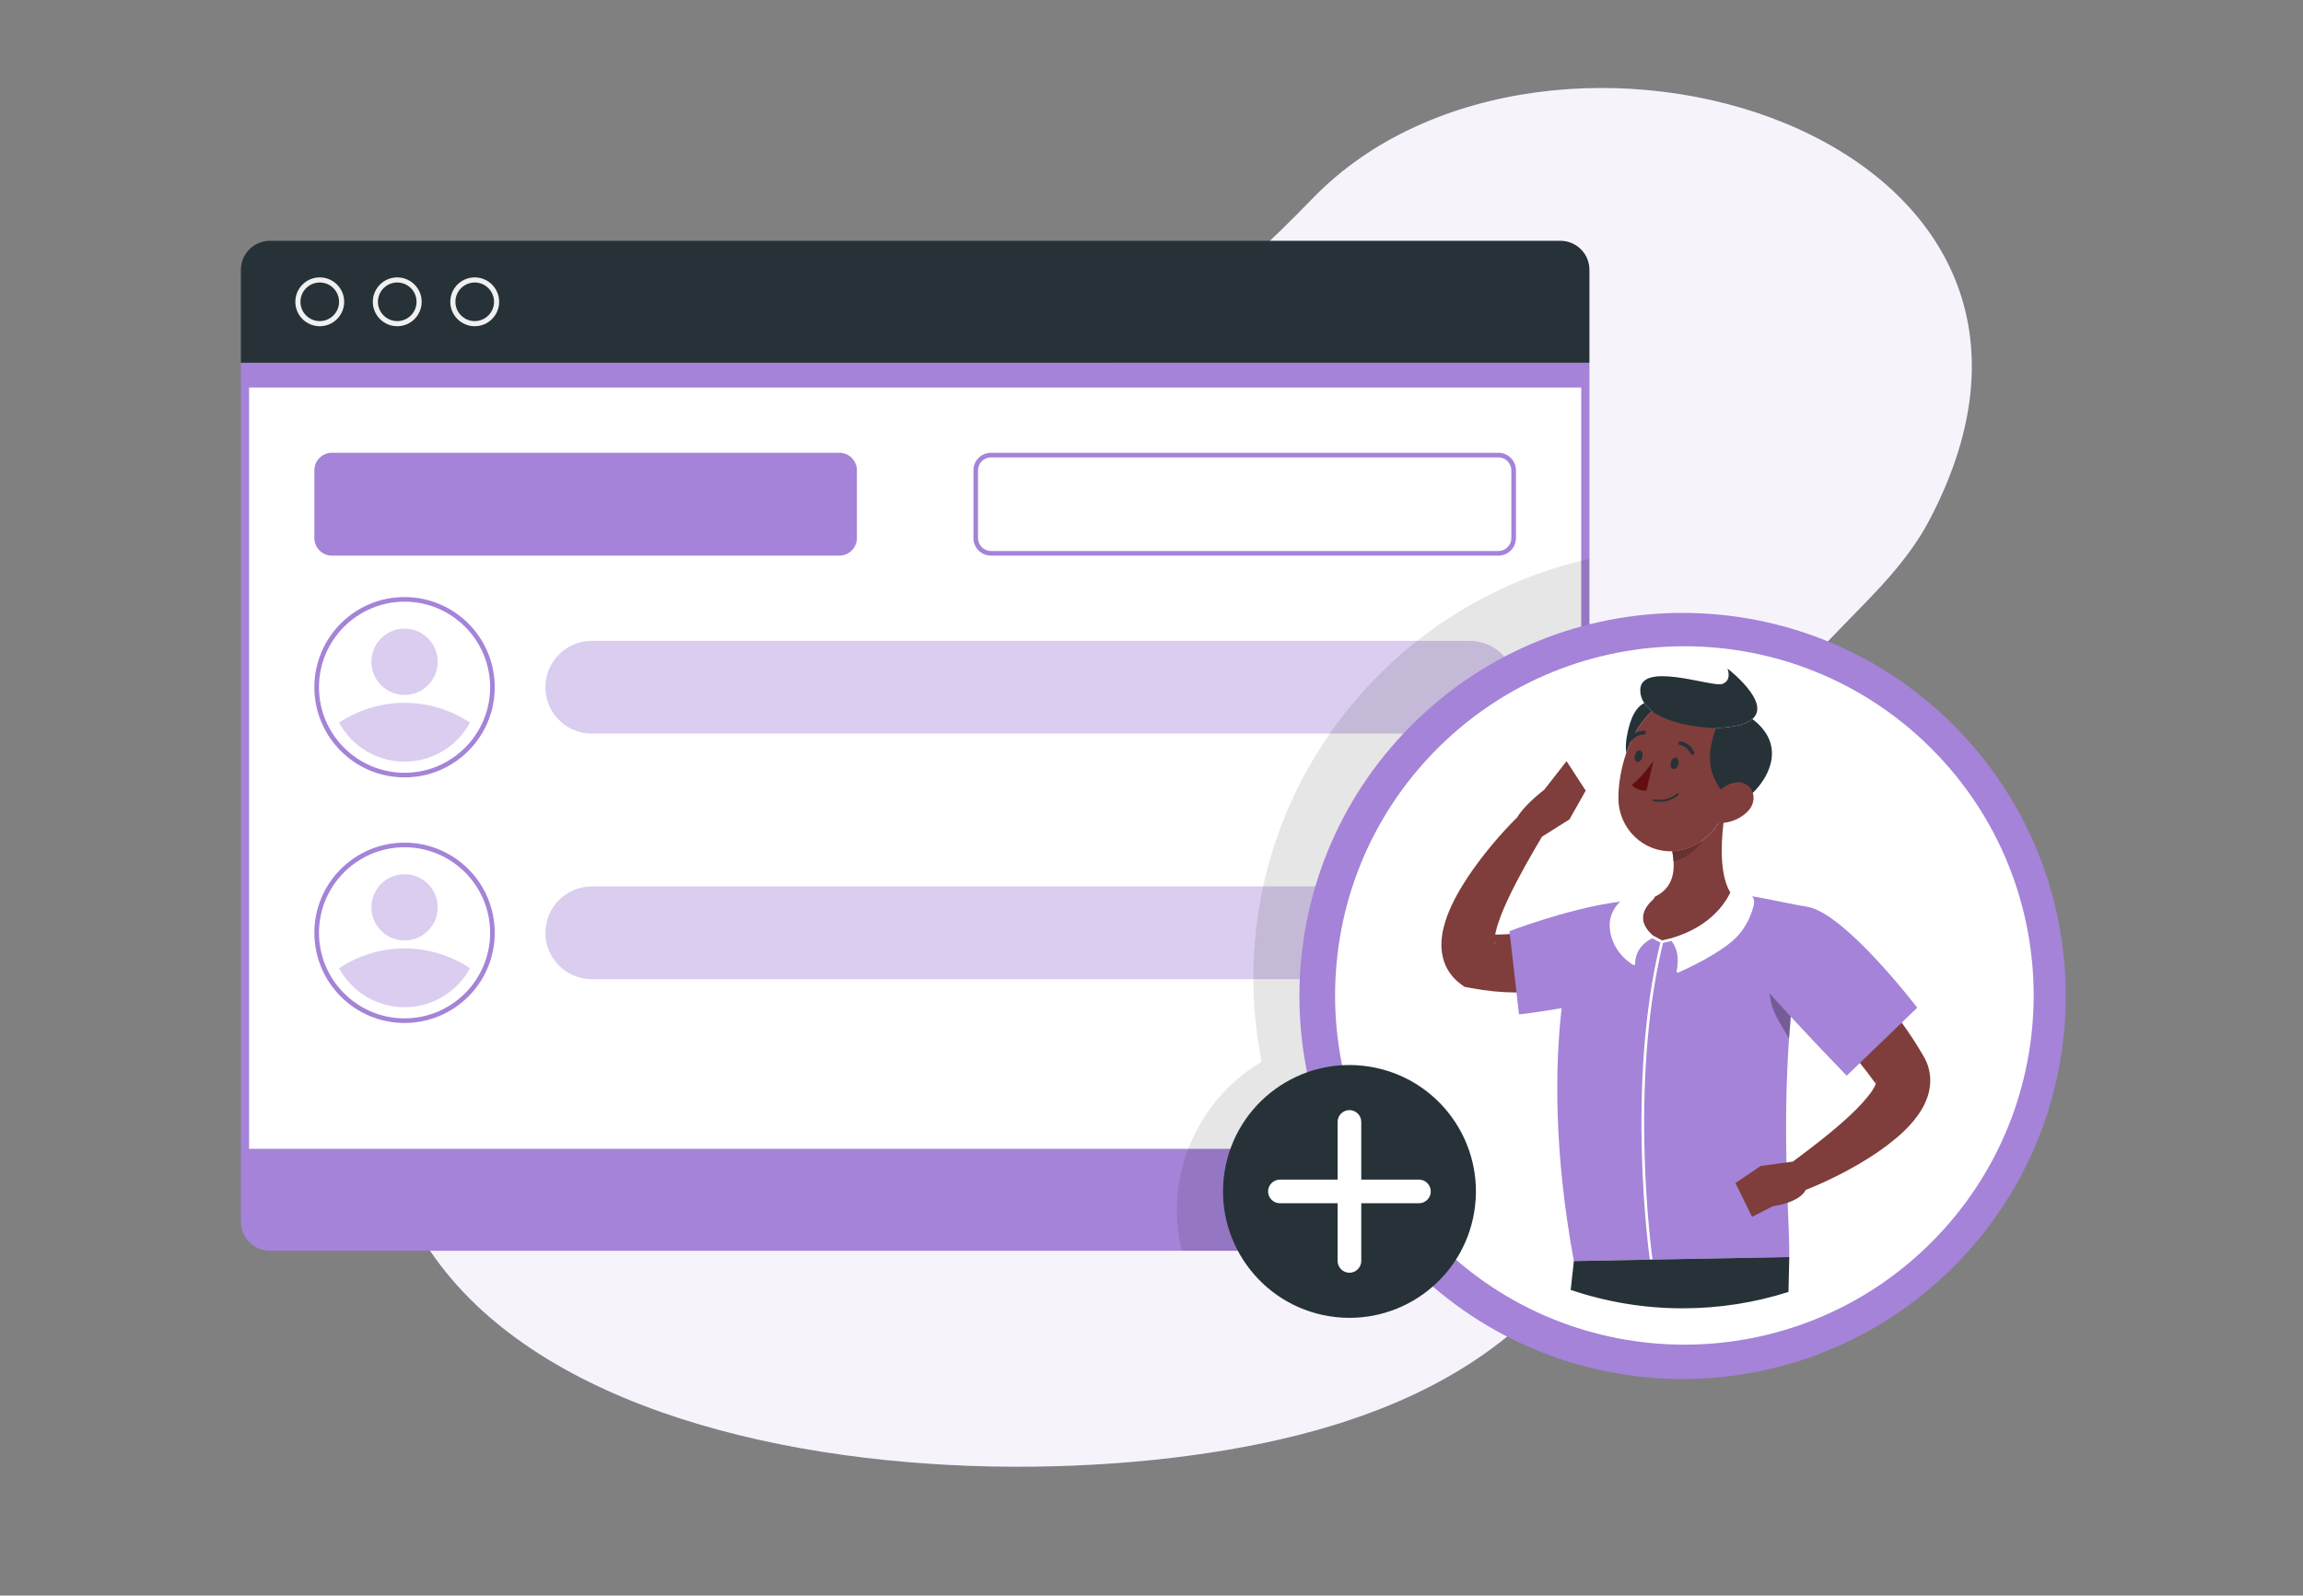<svg xmlns="http://www.w3.org/2000/svg" xmlns:vectornator="http://vectornator.io" xmlns:xlink="http://www.w3.org/1999/xlink" stroke-miterlimit="10" style="fill-rule:nonzero;clip-rule:evenodd;stroke-linecap:round;stroke-linejoin:round;" version="1.1" xml:space="preserve" viewBox="0 54.95 500 346.51">
	<rect x="0" y="54.95" width="500" height="346.51" fill="#808080" stroke="none"/>
	<defs />
	<g id="Background_Complete" vectornator:layerName="Background_Complete" visibility="hidden">
		<g opacity="1" vectornator:layerName="g">
			<path d="M0 382.398L500 382.398L500 382.398L500 382.648L500 382.648L0 382.648L0 382.648L0 382.398L0 382.398Z" fill="#ebebeb" fill-rule="nonzero" opacity="1" stroke="none" vectornator:layerName="rect" />
			<path d="M416.779 398.494L449.901 398.494L449.901 398.494L449.901 398.744L449.901 398.744L416.779 398.744L416.779 398.744L416.779 398.494L416.779 398.494Z" fill="#ebebeb" fill-rule="nonzero" opacity="1" stroke="none" vectornator:layerName="rect" />
			<path d="M322.527 401.208L331.22 401.208L331.22 401.208L331.22 401.458L331.22 401.458L322.527 401.458L322.527 401.458L322.527 401.208L322.527 401.208Z" fill="#ebebeb" fill-rule="nonzero" opacity="1" stroke="none" vectornator:layerName="rect" />
			<path d="M396.586 389.208L415.778 389.208L415.778 389.208L415.778 389.458L415.778 389.458L396.586 389.458L396.586 389.458L396.586 389.208L396.586 389.208Z" fill="#ebebeb" fill-rule="nonzero" opacity="1" stroke="none" vectornator:layerName="rect" />
			<path d="M52.459 390.888L95.652 390.888L95.652 390.888L95.652 391.138L95.652 391.138L52.459 391.138L52.459 391.138L52.459 390.888L52.459 390.888Z" fill="#ebebeb" fill-rule="nonzero" opacity="1" stroke="none" vectornator:layerName="rect" />
			<path d="M104.556 390.888L110.889 390.888L110.889 390.888L110.889 391.138L110.889 391.138L104.556 391.138L104.556 391.138L104.556 390.888L104.556 390.888Z" fill="#ebebeb" fill-rule="nonzero" opacity="1" stroke="none" vectornator:layerName="rect" />
			<path d="M131.471 395.111L225.147 395.111L225.147 395.111L225.147 395.361L225.147 395.361L131.471 395.361L131.471 395.361L131.471 395.111L131.471 395.111Z" fill="#ebebeb" fill-rule="nonzero" opacity="1" stroke="none" vectornator:layerName="rect" />
			<path d="M237.014 337.8L43.915 337.8C40.768 337.8 38.207 335.239 38.207 332.092L38.207 60.66C38.207 57.513 40.768 54.952 43.915 54.952L237.014 54.952C240.16 54.952 242.721 57.513 242.721 60.66L242.721 332.092C242.721 335.239 240.16 337.8 237.014 337.8ZM43.915 55.203C40.905 55.203 38.457 57.651 38.457 60.661L38.457 332.093C38.457 335.103 40.905 337.551 43.915 337.551L237.014 337.551C240.023 337.551 242.471 335.103 242.471 332.093L242.471 60.66C242.471 57.651 240.023 55.202 237.014 55.202L43.915 55.202L43.915 55.203Z" fill="#ebebeb" fill-rule="nonzero" opacity="1" stroke="none" vectornator:layerName="path" />
			<path d="M453.31 337.8L260.212 337.8C257.065 337.8 254.505 335.239 254.505 332.092L254.505 60.66C254.505 57.513 257.066 54.952 260.212 54.952L453.31 54.952C456.458 54.952 459.018 57.513 459.018 60.66L459.018 332.092C459.019 335.239 456.458 337.8 453.31 337.8ZM260.212 55.203C257.203 55.203 254.755 57.651 254.755 60.661L254.755 332.093C254.755 335.103 257.203 337.551 260.212 337.551L453.31 337.551C456.32 337.551 458.768 335.103 458.768 332.093L458.768 60.66C458.768 57.651 456.32 55.202 453.31 55.202L260.212 55.202L260.212 55.203Z" fill="#ebebeb" fill-rule="nonzero" opacity="1" stroke="none" vectornator:layerName="path" />
		</g>
		<g opacity="1" vectornator:layerName="g">
			<g opacity="1" vectornator:layerName="g">
				<path d="M237.724 382.398L219.102 382.398L219.102 382.398L219.102 254.528L219.102 254.528L237.724 254.528L237.724 254.528L237.724 382.398L237.724 382.398Z" fill="#e6e6e6" fill-rule="nonzero" opacity="1" stroke="none" vectornator:layerName="rect" />
				<path d="M225.656 382.398L219.101 382.398L219.101 358.097L232.529 358.097L225.656 382.398Z" fill="#f0f0f0" fill-rule="nonzero" opacity="1" stroke="none" vectornator:layerName="polygon" />
				<path d="M434.646 382.398L416.024 382.398L416.024 382.398L416.024 254.528L416.024 254.528L434.646 254.528L434.646 254.528L434.646 382.398L434.646 382.398Z" fill="#e6e6e6" fill-rule="nonzero" opacity="1" stroke="none" vectornator:layerName="rect" />
				<path d="M421.745 375.766L219.102 375.766L219.102 375.766L219.102 254.528L219.102 254.528L421.745 254.528L421.745 254.528L421.745 375.766L421.745 375.766Z" fill="#f0f0f0" fill-rule="nonzero" opacity="1" stroke="none" vectornator:layerName="rect" />
				<path d="M415.189 382.398L421.745 382.398L421.745 358.097L408.316 358.097L415.189 382.398Z" fill="#f0f0f0" fill-rule="nonzero" opacity="1" stroke="none" vectornator:layerName="polygon" />
				<g opacity="1" vectornator:layerName="g">
					<path d="M354.936 364.857L354.936 264.566L354.936 264.566L415.006 264.566L415.006 264.566L415.006 364.857L415.006 364.857L354.936 364.857L354.936 364.857Z" fill="#e6e6e6" fill-rule="nonzero" opacity="1" stroke="none" vectornator:layerName="rect" />
					<path d="M379.03 268.094L390.914 268.094C396.076 268.094 401.011 266.239 404.561 262.964L404.561 262.964L365.382 262.964L365.382 262.964C368.933 266.238 373.868 268.094 379.03 268.094Z" fill="#f0f0f0" fill-rule="nonzero" opacity="1" stroke="none" vectornator:layerName="path" />
				</g>
				<g opacity="1" vectornator:layerName="g">
					<path d="M290.388 364.857L290.388 264.566L290.388 264.566L350.458 264.566L350.458 264.566L350.458 364.857L350.458 364.857L290.388 364.857L290.388 364.857Z" fill="#e6e6e6" fill-rule="nonzero" opacity="1" stroke="none" vectornator:layerName="rect" />
					<path d="M313.875 268.094L325.759 268.094C330.921 268.094 335.856 266.239 339.406 262.964L339.406 262.964L300.227 262.964L300.227 262.964C303.778 266.238 308.713 268.094 313.875 268.094Z" fill="#f0f0f0" fill-rule="nonzero" opacity="1" stroke="none" vectornator:layerName="path" />
				</g>
				<g opacity="1" vectornator:layerName="g">
					<path d="M225.839 364.857L225.839 264.566L225.839 264.566L285.909 264.566L285.909 264.566L285.909 364.857L285.909 364.857L225.839 364.857L225.839 364.857Z" fill="#e6e6e6" fill-rule="nonzero" opacity="1" stroke="none" vectornator:layerName="rect" />
					<path d="M249.326 268.094L261.21 268.094C266.372 268.094 271.307 266.239 274.857 262.964L274.857 262.964L235.678 262.964L235.678 262.964C239.229 266.238 244.164 268.094 249.326 268.094Z" fill="#f0f0f0" fill-rule="nonzero" opacity="1" stroke="none" vectornator:layerName="path" />
				</g>
			</g>
			<g opacity="1" vectornator:layerName="g">
				<path d="M201.666 382.398L74.606 382.398L74.606 382.398L74.606 96.777L74.606 96.777L201.666 96.777L201.666 96.777L201.666 382.398L201.666 382.398Z" fill="#f0f0f0" fill-rule="nonzero" opacity="1" stroke="none" vectornator:layerName="rect" />
				<path d="M198.985 382.398L74.606 382.398L74.606 382.398L74.606 96.777L74.606 96.777L198.985 96.777L198.985 96.777L198.985 382.398L198.985 382.398Z" fill="#f5f5f5" fill-rule="nonzero" opacity="1" stroke="none" vectornator:layerName="rect" />
				<path d="M191.405 103.259L191.405 375.917L191.405 375.917L82.186 375.917L82.186 375.917L82.186 103.259L82.186 103.259L191.405 103.259L191.405 103.259Z" fill="#f0f0f0" fill-rule="nonzero" opacity="1" stroke="none" vectornator:layerName="rect" />
				<path d="M180.673 153.967L180.673 153.967C180.673 137.522 167.342 124.191 150.897 124.191L122.696 124.191C106.251 124.191 92.92 137.522 92.92 153.967L92.92 153.967L180.673 153.967Z" fill="#fafafa" fill-rule="nonzero" opacity="1" stroke="none" vectornator:layerName="path" />
				<path d="M180.672 293.831L180.672 358.968L180.672 358.968L92.918 358.968L92.918 358.968L92.918 293.831L92.918 293.831L180.672 293.831L180.672 293.831Z" fill="#f5f5f5" fill-rule="nonzero" opacity="1" stroke="none" vectornator:layerName="rect" />
				<path d="M141.966 172.333L180.673 172.333L180.673 172.333L180.673 285.427L180.673 285.427L141.966 285.427L141.966 285.427L141.966 172.333L141.966 172.333Z" fill="#f5f5f5" fill-rule="nonzero" opacity="1" stroke="none" vectornator:layerName="rect" />
				<path d="M92.92 172.333L131.627 172.333L131.627 172.333L131.627 285.427L131.627 285.427L92.92 285.427L92.92 285.427L92.92 172.333L92.92 172.333Z" fill="#f5f5f5" fill-rule="nonzero" opacity="1" stroke="none" vectornator:layerName="rect" />
				<path d="M106.957 228.372L91.104 228.372C89.751 228.372 88.645 227.265 88.645 225.913L88.645 225.913C88.645 224.561 89.751 223.454 91.104 223.454L106.958 223.454C108.311 223.454 109.417 224.561 109.417 225.913L109.417 225.913C109.416 227.266 108.31 228.372 106.957 228.372Z" fill="#e0e0e0" fill-rule="nonzero" opacity="1" stroke="none" vectornator:layerName="path" />
				<path d="M84.152 103.259L84.152 375.917L84.152 375.917L82.186 375.917L82.186 375.917L82.186 103.259L82.186 103.259L84.152 103.259L84.152 103.259Z" fill="#f0f0f0" fill-rule="nonzero" opacity="1" stroke="none" vectornator:layerName="rect" />
			</g>
			<g opacity="1" vectornator:layerName="g">
				<path d="M416.779 223.18L282.034 223.18L282.034 223.18L282.034 82.334L282.034 82.334L416.779 82.334L416.779 82.334L416.779 223.18L416.779 223.18Z" fill="#e6e6e6" fill-rule="nonzero" opacity="1" stroke="none" vectornator:layerName="rect" />
				<path d="M413.382 223.18L278.637 223.18L278.637 223.18L278.637 82.334L278.637 82.334L413.382 82.334L413.382 82.334L413.382 223.18L413.382 223.18Z" fill="#f5f5f5" fill-rule="nonzero" opacity="1" stroke="none" vectornator:layerName="rect" />
				<path d="M416.779 230.497L270.771 230.497L270.771 230.497L270.771 223.18L270.771 223.18L416.779 223.18L416.779 223.18L416.779 230.497L416.779 230.497Z" fill="#e6e6e6" fill-rule="nonzero" opacity="1" stroke="none" vectornator:layerName="rect" />
				<path d="M405.435 230.497L266.947 230.497L266.947 230.497L266.947 223.18L266.947 223.18L405.435 223.18L405.435 223.18L405.435 230.497L405.435 230.497Z" fill="#f5f5f5" fill-rule="nonzero" opacity="1" stroke="none" vectornator:layerName="rect" />
				<path d="M407.285 88.908L407.285 216.604L407.285 216.604L284.734 216.604L284.734 216.604L284.734 88.908L284.734 88.908L407.285 88.908L407.285 88.908Z" fill="#ffffff" fill-rule="nonzero" opacity="1" stroke="none" vectornator:layerName="rect" />
				<path d="M349.406 88.908L349.406 216.604L349.406 216.604L342.613 216.604L342.613 216.604L342.613 88.908L342.613 88.908L349.406 88.908L349.406 88.908Z" fill="#f5f5f5" fill-rule="nonzero" opacity="1" stroke="none" vectornator:layerName="rect" />
				<path d="M287.303 88.909L287.303 216.605L287.303 216.605L284.735 216.605L284.735 216.605L284.735 88.909L284.735 88.909L287.303 88.909L287.303 88.909Z" fill="#e6e6e6" fill-rule="nonzero" opacity="1" stroke="none" vectornator:layerName="rect" />
				<path d="M351.975 88.909L351.975 216.605L351.975 216.605L349.407 216.605L349.407 216.605L349.407 88.909L349.407 88.909L351.975 88.909L351.975 88.909Z" fill="#e6e6e6" fill-rule="nonzero" opacity="1" stroke="none" vectornator:layerName="rect" />
			</g>
			<g opacity="1" vectornator:layerName="g">
				<g opacity="1" vectornator:layerName="g">
					<path d="M300.148 226.531C297.669 200.855 295.945 159.19 297.284 145.254C297.33 144.77 297.587 144.335 297.98 144.048L297.98 144.048C299.135 143.206 300.753 144.056 300.704 145.484C300.468 152.389 300.197 169.647 301.666 199.42C302.398 214.24 303.453 224.39 302.728 226.531C302.728 226.531 300.148 226.531 300.148 226.531Z" fill="#e6e6e6" fill-rule="nonzero" opacity="1" stroke="none" vectornator:layerName="path" />
					<path d="M290.91 167.345C283.855 159.51 269.443 153.938 254.757 153.967C248.991 153.978 272.297 163.082 281.99 173.128C289.52 180.932 298.009 194.06 300.896 201.347C299.03 186.015 297.965 175.181 290.91 167.345Z" fill="#e6e6e6" fill-rule="nonzero" opacity="1" stroke="none" vectornator:layerName="path" />
					<path d="M304.896 169.736C310.755 161.575 324.282 155.3 338.916 154.591C344.662 154.313 322.802 164.553 314.645 175.049C308.308 183.202 301.81 196.708 300.022 204.112C299.593 188.744 299.037 177.897 304.896 169.736Z" fill="#e6e6e6" fill-rule="nonzero" opacity="1" stroke="none" vectornator:layerName="path" />
					<path d="M290.595 138.736C284.621 132.101 272.417 127.383 259.982 127.408C255.1 127.418 274.835 135.126 283.043 143.633C289.419 150.241 296.607 161.358 299.052 167.528C297.47 154.545 296.569 145.371 290.595 138.736Z" fill="#e6e6e6" fill-rule="nonzero" opacity="1" stroke="none" vectornator:layerName="path" />
					<path d="M302.438 148.548C307.4 141.638 318.853 136.324 331.245 135.723C336.11 135.487 317.6 144.159 310.693 153.046C305.327 159.95 299.825 171.386 298.311 177.656C297.948 164.643 297.476 155.459 302.438 148.548Z" fill="#e6e6e6" fill-rule="nonzero" opacity="1" stroke="none" vectornator:layerName="path" />
				</g>
				<g opacity="1" vectornator:layerName="g">
					<path d="M301.142 254.527L301.142 254.527C293.412 254.527 287.024 248.496 286.58 240.779L285.292 218.455L316.992 218.455L315.704 240.779C315.26 248.497 308.872 254.527 301.142 254.527Z" fill="#e6e6e6" fill-rule="nonzero" opacity="1" stroke="none" vectornator:layerName="path" />
					<path d="M319.045 223.529L283.24 223.529L282.214 214.24L320.07 214.24L319.045 223.529Z" fill="#e6e6e6" fill-rule="nonzero" opacity="1" stroke="none" vectornator:layerName="polygon" />
				</g>
			</g>
		</g>
	</g>
	<g id="Background_Simple" vectornator:layerName="Background_Simple">
		<g opacity="1" vectornator:layerName="g">
			<path d="M284.959 98.068C246.93 137.412 227.039 140.255 178.856 162.02C139.464 179.814 100.458 214.401 87.152 257.497C52.099 371.027 207.902 385.224 281.468 366.69C333.263 353.641 353.984 323.588 367.099 273.733C372.2 254.343 373.688 233.371 382.09 214.918C391.117 195.093 409.602 185.441 418.804 168.035C463.408 83.666 335.651 45.624 284.959 98.068Z" fill="#a483d8" fill-rule="nonzero" opacity="1" stroke="none" vectornator:layerName="path" />
			<path d="M284.959 98.068C246.93 137.412 227.039 140.255 178.856 162.02C139.464 179.814 100.458 214.401 87.152 257.497C52.099 371.027 207.902 385.224 281.468 366.69C333.263 353.641 353.984 323.588 367.099 273.733C372.2 254.343 373.688 233.371 382.09 214.918C391.117 195.093 409.602 185.441 418.804 168.035C463.408 83.666 335.651 45.624 284.959 98.068Z" fill="#ffffff" fill-rule="nonzero" opacity="0.9" stroke="none" vectornator:layerName="path" />
		</g>
	</g>
	<g id="Shadow_1_" vectornator:layerName="Shadow_1_" />
	<g id="Window" vectornator:layerName="Window">
		<g opacity="1" vectornator:layerName="g">
			<g opacity="1" vectornator:layerName="g">
				<g opacity="1" vectornator:layerName="g">
					<path d="M52.301 113.525C52.301 110.072 55.126 107.246 58.58 107.246L338.8 107.246C342.253 107.246 345.079 110.071 345.079 113.525L345.079 133.736L52.301 133.736L52.301 113.525Z" fill="#263238" fill-rule="nonzero" opacity="1" stroke="none" vectornator:layerName="path" />
					<path d="M103.067 125.795C100.143 125.795 97.763 123.416 97.763 120.492C97.763 117.568 100.142 115.189 103.067 115.189C105.991 115.189 108.37 117.568 108.37 120.492C108.37 123.416 105.991 125.795 103.067 125.795ZM103.067 116.3C100.756 116.3 98.875 118.181 98.875 120.492C98.875 122.803 100.755 124.684 103.067 124.684C105.378 124.684 107.259 122.803 107.259 120.492C107.258 118.18 105.378 116.3 103.067 116.3Z" fill="#f0f0f0" fill-rule="nonzero" opacity="1" stroke="none" vectornator:layerName="path" />
					<path d="M86.245 125.795C83.321 125.795 80.942 123.416 80.942 120.492C80.942 117.568 83.321 115.189 86.245 115.189C89.169 115.189 91.549 117.568 91.549 120.492C91.548 123.416 89.169 125.795 86.245 125.795ZM86.245 116.3C83.934 116.3 82.053 118.181 82.053 120.492C82.053 122.803 83.933 124.684 86.245 124.684C88.557 124.684 90.437 122.803 90.437 120.492C90.436 118.18 88.556 116.3 86.245 116.3Z" fill="#f0f0f0" fill-rule="nonzero" opacity="1" stroke="none" vectornator:layerName="path" />
					<path d="M69.422 125.795C66.498 125.795 64.118 123.416 64.118 120.492C64.118 117.568 66.497 115.189 69.422 115.189C72.346 115.189 74.725 117.568 74.725 120.492C74.726 123.416 72.347 125.795 69.422 125.795ZM69.422 116.3C67.111 116.3 65.23 118.181 65.23 120.492C65.23 122.803 67.11 124.684 69.422 124.684C71.733 124.684 73.614 122.803 73.614 120.492C73.614 118.18 71.734 116.3 69.422 116.3Z" fill="#f0f0f0" fill-rule="nonzero" opacity="1" stroke="none" vectornator:layerName="path" />
					<path d="M338.8 326.573L58.579 326.573C55.126 326.573 52.3 323.748 52.3 320.294L52.3 133.736L345.078 133.736L345.078 320.294C345.079 323.748 342.253 326.573 338.8 326.573Z" fill="#a483d8" fill-rule="nonzero" opacity="1" stroke="none" vectornator:layerName="path" />
					<path d="M54.079 139.106L343.301 139.106L343.301 139.106L343.301 304.439L343.301 304.439L54.079 304.439L54.079 304.439L54.079 139.106L54.079 139.106Z" fill="#ffffff" fill-rule="nonzero" opacity="1" stroke="none" vectornator:layerName="rect" />
					<path d="M182.229 175.612L72.063 175.612C69.959 175.612 68.253 173.906 68.253 171.802L68.253 157.09C68.253 154.986 69.959 153.28 72.063 153.28L182.23 153.28C184.334 153.28 186.04 154.986 186.04 157.09L186.04 171.802C186.039 173.906 184.333 175.612 182.229 175.612Z" fill="#a483d8" fill-rule="nonzero" opacity="1" stroke="none" vectornator:layerName="path" />
					<path d="M325.317 154.279C326.867 154.279 328.127 155.54 328.127 157.09L328.127 171.802C328.127 173.351 326.866 174.612 325.317 174.612L215.151 174.612C213.601 174.612 212.34 173.351 212.34 171.802L212.34 157.09C212.34 155.54 213.601 154.279 215.151 154.279L325.317 154.279M325.317 153.279L215.151 153.279C213.047 153.279 211.34 154.985 211.34 157.09L211.34 171.802C211.34 173.906 213.046 175.612 215.151 175.612L325.317 175.612C327.421 175.612 329.127 173.906 329.127 171.802L329.127 157.09C329.128 154.985 327.422 153.279 325.317 153.279L325.317 153.279Z" fill="#a483d8" fill-rule="nonzero" opacity="1" stroke="none" vectornator:layerName="path" />
				</g>
				<g opacity="1" vectornator:layerName="g">
					<g opacity="1" vectornator:layerName="g">
						<path d="M87.832 185.613C98.077 185.613 106.412 193.948 106.412 204.193C106.412 214.438 98.077 222.773 87.832 222.773C77.587 222.773 69.252 214.438 69.252 204.193C69.252 193.948 77.587 185.613 87.832 185.613M87.832 184.613C77.018 184.613 68.252 193.38 68.252 204.193C68.252 215.006 77.018 223.773 87.832 223.773C98.645 223.773 107.412 215.007 107.412 204.193C107.412 193.38 98.646 184.613 87.832 184.613L87.832 184.613Z" fill="#a483d8" fill-rule="nonzero" opacity="1" stroke="none" vectornator:layerName="path" />
						<path d="M102.038 211.889C99.312 216.926 93.975 220.351 87.831 220.351C81.688 220.351 76.35 216.925 73.624 211.889C77.692 209.171 82.574 207.585 87.831 207.585C93.088 207.584 97.97 209.171 102.038 211.889Z" fill="#a483d8" fill-rule="nonzero" opacity="0.4" stroke="none" vectornator:layerName="path" />
						<path d="M80.634 198.663C80.634 194.688 83.857 191.465 87.832 191.465C91.807 191.465 95.03 194.688 95.03 198.663C95.03 202.638 91.807 205.861 87.832 205.861C83.857 205.861 80.634 202.638 80.634 198.663Z" fill="#a483d8" fill-rule="nonzero" opacity="0.4" stroke="none" vectornator:layerName="circle" />
					</g>
					<path d="M319.063 214.258L128.477 214.258C122.918 214.258 118.412 209.752 118.412 204.193L118.412 204.193C118.412 198.634 122.918 194.128 128.477 194.128L319.063 194.128C324.622 194.128 329.128 198.634 329.128 204.193L329.128 204.193C329.128 209.752 324.621 214.258 319.063 214.258Z" fill="#a483d8" fill-rule="nonzero" opacity="0.4" stroke="none" vectornator:layerName="path" />
				</g>
				<g opacity="1" vectornator:layerName="g">
					<g opacity="1" vectornator:layerName="g">
						<path d="M87.832 238.946C98.077 238.946 106.412 247.281 106.412 257.526C106.412 267.771 98.077 276.106 87.832 276.106C77.587 276.106 69.252 267.771 69.252 257.526C69.252 247.281 77.587 238.946 87.832 238.946M87.832 237.946C77.018 237.946 68.252 246.712 68.252 257.526C68.252 268.339 77.018 277.106 87.832 277.106C98.645 277.106 107.412 268.34 107.412 257.526C107.412 246.712 98.646 237.946 87.832 237.946L87.832 237.946Z" fill="#a483d8" fill-rule="nonzero" opacity="1" stroke="none" vectornator:layerName="path" />
						<path d="M102.038 265.221C99.312 270.258 93.975 273.683 87.831 273.683C81.688 273.683 76.35 270.257 73.624 265.221C77.692 262.503 82.574 260.917 87.831 260.917C93.088 260.917 97.97 262.504 102.038 265.221Z" fill="#a483d8" fill-rule="nonzero" opacity="0.4" stroke="none" vectornator:layerName="path" />
						<path d="M80.634 251.995C80.634 248.02 83.857 244.797 87.832 244.797C91.807 244.797 95.03 248.02 95.03 251.995C95.03 255.97 91.807 259.193 87.832 259.193C83.857 259.193 80.634 255.97 80.634 251.995Z" fill="#a483d8" fill-rule="nonzero" opacity="0.4" stroke="none" vectornator:layerName="circle" />
					</g>
					<path d="M319.063 267.591L128.477 267.591C122.918 267.591 118.412 263.085 118.412 257.526L118.412 257.526C118.412 251.967 122.918 247.461 128.477 247.461L319.063 247.461C324.622 247.461 329.128 251.967 329.128 257.526L329.128 257.526C329.128 263.085 324.621 267.591 319.063 267.591Z" fill="#a483d8" fill-rule="nonzero" opacity="0.4" stroke="none" vectornator:layerName="path" />
				</g>
			</g>
			<path d="M272.12 267.3C272.12 273.43 272.72 279.53 273.91 285.52C262.75 292.14 255.52 304.33 255.52 317.75C255.52 320.79 255.88 323.74 256.57 326.57L338.8 326.57C342.25 326.57 345.08 323.75 345.08 320.29L345.08 176.33C303.38 185.59 272.12 222.86 272.12 267.3Z" fill="#000000" fill-rule="nonzero" opacity="0.1" stroke="none" vectornator:layerName="path" />
		</g>
	</g>
	<g id="Character_1_" vectornator:layerName="Character_1_">
		<g opacity="1" vectornator:layerName="g">
			<g opacity="1" vectornator:layerName="g">
				<g opacity="1" vectornator:layerName="g">
					<g opacity="1" vectornator:layerName="g">
						<path d="M306.479 330.063C273.991 297.576 273.991 244.904 306.479 212.417C338.966 179.93 391.637 179.93 424.124 212.417C456.611 244.904 456.611 297.576 424.124 330.063C391.637 362.55 338.966 362.55 306.479 330.063Z" fill="#a483d8" fill-rule="nonzero" opacity="1" stroke="none" vectornator:layerName="ellipse" />
						<path d="M312.069 324.755C282.453 295.14 282.453 247.123 312.069 217.508C341.684 187.892 389.7 187.892 419.316 217.508C448.932 247.123 448.932 295.14 419.316 324.755C389.7 354.371 341.684 354.371 312.069 324.755Z" fill="#ffffff" fill-rule="nonzero" opacity="1" stroke="none" vectornator:layerName="ellipse" />
					</g>
					<g opacity="1" vectornator:layerName="g">
						<path d="M340.113 220.249L335.272 226.447C335.272 226.447 331.022 229.674 329.413 232.43C327.531 234.294 325.807 236.199 324.107 238.205C322.194 240.483 320.377 242.863 318.671 245.416C317.002 248.004 315.372 250.673 314.149 254.007C313.559 255.695 312.991 257.523 312.94 259.998C312.928 261.233 313.084 262.684 313.696 264.247C314.296 265.81 315.483 267.396 316.868 268.446L317.931 269.251L319.521 269.552C322.724 270.158 325.909 270.457 329.043 270.486C329.111 270.487 330.237 270.381 330.304 270.381L329.032 257.729C327.958 257.769 325.662 257.939 324.608 257.916C324.645 257.721 324.686 257.522 324.735 257.32C325.244 255.193 326.213 252.724 327.342 250.33C328.461 247.906 329.75 245.474 331.092 243.047C332.269 240.912 333.534 238.76 334.769 236.661L340.754 232.884L344.272 226.651L340.113 220.249ZM324.5 259.751C324.48 259.677 324.47 259.575 324.463 259.461C324.505 259.545 324.537 259.626 324.551 259.691C324.621 259.929 324.545 259.944 324.5 259.751Z" fill="#7f3e3b" fill-rule="nonzero" opacity="1" stroke="none" vectornator:layerName="path" />
						<path d="M374.19 233.648C374.343 232.88 374.098 232.828 373.903 232.832C373.75 232.835 373.267 233.207 373.155 233.67C372.226 235.112 371.079 236.357 369.562 237.452C369.365 237.594 369.173 237.739 368.963 237.876C367.038 239.136 365.022 239.74 363.068 239.817C363.107 240.027 363.146 240.237 363.178 240.447C363.255 240.939 363.309 241.428 363.343 241.914C363.567 245.104 362.736 248.067 359.145 249.761C359.131 249.96 358.656 250.167 358.496 250.31C357.493 251.203 356.1 253.162 356.116 254.859C356.127 256.164 357.338 257.19 358.774 258.43L360.796 259.783L363.535 259.522C371.947 257.052 375.868 249.366 375.688 248.798C373.509 245.239 373.539 239.033 374.19 233.648Z" fill="#7f3e3b" fill-rule="nonzero" opacity="1" stroke="none" vectornator:layerName="path" />
						<path d="M392.374 251.869C392.374 251.869 391.81 251.766 390.847 251.612C388.855 251.293 379.931 249.275 375.624 248.886C375.623 248.889 375.621 248.89 375.619 248.893C374.606 251.015 371.344 256.216 362.931 258.686L360.85 259.179L358.891 258.138C357.455 256.898 356.719 255.608 356.708 254.303C356.693 252.606 357.885 251.186 358.888 250.293C358.964 250.226 359.019 250.147 359.061 250.062C359.043 249.82 359.041 249.664 359.065 249.641C358.438 249.72 350.463 250.933 349.786 251.04C339.405 252.687 327.718 257.167 327.718 257.167L327.801 257.885L329.246 270.485L329.792 275.252C329.792 275.252 333.801 274.804 339.042 273.879C337.605 286.622 337.332 305.08 341.699 328.812C346.301 328.726 358.771 328.478 358.771 328.492C371.028 328.262 383.889 328.02 388.429 327.935C388.551 325.94 388.333 321.799 388.116 316.139L387.849 307.404C387.687 299.684 387.721 290.424 388.413 280.476C388.522 278.911 388.65 277.327 388.794 275.73C388.796 275.732 388.798 275.734 388.799 275.736C394.86 282.293 400.931 288.553 400.931 288.553L403.795 285.791C407.466 284.016 410.357 280.852 412.879 277.035L416.245 273.79C416.247 273.79 400.572 253.247 392.374 251.869Z" fill="#a483d8" fill-rule="nonzero" opacity="1" stroke="none" vectornator:layerName="path" />
						<path d="M384.16 270.644C384.379 272.702 385.046 274.721 386.11 276.539L388.413 280.477C388.522 278.912 388.65 277.328 388.794 275.731C387.213 274.02 385.632 272.289 384.16 270.644Z" fill="#000000" fill-rule="nonzero" opacity="0.3" stroke="none" vectornator:layerName="path" />
						<path d="M388.8 275.737C388.798 275.735 388.797 275.733 388.795 275.731C388.651 277.327 388.523 278.912 388.414 280.477L388.416 280.48C388.524 278.916 388.656 277.331 388.8 275.737Z" fill="#000000" fill-rule="nonzero" opacity="0.3" stroke="none" vectornator:layerName="path" />
						<path d="M363.066 239.817C363.105 240.027 363.144 240.238 363.177 240.447C363.145 240.237 363.106 240.027 363.066 239.817C363.067 239.817 363.067 239.817 363.066 239.817Z" fill="#7f3e3b" fill-rule="nonzero" opacity="1" stroke="none" vectornator:layerName="path" />
						<path d="M363.342 241.914C363.308 241.429 363.254 240.939 363.177 240.447C363.252 240.939 363.312 241.429 363.342 241.914Z" fill="#000000" fill-rule="nonzero" opacity="0.2" stroke="none" vectornator:layerName="path" />
						<path d="M369.561 237.452C369.364 237.595 369.172 237.739 368.962 237.876C367.037 239.136 365.021 239.74 363.067 239.817C363.106 240.027 363.145 240.237 363.177 240.447C363.254 240.939 363.308 241.428 363.342 241.914C363.344 241.942 363.35 241.971 363.352 241.999C365.502 241.649 368.304 239.672 369.561 237.452Z" fill="#7f3e3b" fill-rule="nonzero" opacity="1" stroke="none" vectornator:layerName="path" />
						<path d="M380.786 250.406C380.606 249.597 379.987 248.914 379.129 248.71L377.051 248.215C376.505 248.084 375.966 248.328 375.686 248.798C375.666 248.832 375.636 248.858 375.619 248.894C374.606 251.016 371.344 256.217 362.931 258.687L362.277 258.842L362.277 258.842L360.85 259.18L358.891 258.139C357.455 256.899 356.719 255.609 356.708 254.304C356.693 252.607 357.885 251.187 358.888 250.294C358.964 250.227 359.133 250.008 359.175 249.923C359.265 249.693 359.247 249.578 359.086 249.477C356.885 247.888 351.935 250.339 351.739 250.765C351.528 250.969 351.318 251.193 351.113 251.441C350.106 252.654 349.257 254.399 349.514 256.741C350.084 261.942 354.397 264.403 354.58 264.505C354.625 264.53 354.674 264.542 354.723 264.542C354.778 264.542 354.833 264.526 354.881 264.496C354.972 264.438 355.025 264.334 355.017 264.227C355.007 264.078 354.824 260.609 358.719 258.715L360.472 259.646C352.947 290.512 358.052 327.497 358.193 328.499C358.563 328.493 358.773 328.49 358.773 328.492C358.773 328.478 358.784 328.469 358.782 328.455C358.728 328.081 353.476 290.767 361.056 259.736L362.893 259.301C365.022 261.902 364.012 265.762 364.001 265.801C363.972 265.91 364.007 266.027 364.093 266.101C364.148 266.148 364.216 266.173 364.286 266.173C364.326 266.173 364.366 266.165 364.404 266.149C364.804 265.974 374.261 261.826 377.568 257.878C379.532 255.533 380.404 253.049 380.789 251.38C380.865 251.049 380.855 250.719 380.786 250.406Z" fill="#ffffff" fill-rule="nonzero" opacity="1" stroke="none" vectornator:layerName="path" />
						<path d="M369.561 237.452C369.364 237.595 369.172 237.739 368.962 237.876C367.037 239.136 365.021 239.74 363.067 239.817C363.106 240.027 363.145 240.237 363.177 240.447C363.254 240.939 363.308 241.428 363.342 241.914C363.344 241.942 363.35 241.971 363.352 241.999C365.502 241.649 368.304 239.672 369.561 237.452Z" fill="#000000" fill-rule="nonzero" opacity="0.2" stroke="none" vectornator:layerName="path" />
						<path d="M355.01 214.121C356.016 212.325 357.235 210.699 358.68 209.396C357.995 208.881 357.418 208.3 356.984 207.648C355.409 208.387 353.921 210.48 353.149 215.156C352.949 216.365 352.95 217.475 353.066 218.505C353.369 217.625 353.713 216.756 354.1 215.912L355.01 214.121Z" fill="#263238" fill-rule="nonzero" opacity="1" stroke="none" vectornator:layerName="path" />
						<path d="M373.596 226.397C378.109 221.174 375.239 214.522 372.599 213.025C373.087 206.043 363.044 205.13 358.681 209.395C357.237 210.698 356.017 212.324 355.011 214.12L354.102 215.91C353.715 216.754 353.371 217.623 353.068 218.503C351.907 221.87 351.353 225.398 351.368 228.331C351.401 235.023 356.92 240.058 363.068 239.816C363.068 239.816 363.068 239.816 363.069 239.816C365.023 239.739 367.039 239.134 368.964 237.875C369.174 237.738 369.366 237.594 369.563 237.451C371.08 236.355 372.227 235.111 373.156 233.669C375.402 230.076 374.815 228.266 373.596 226.397Z" fill="#7f3e3b" fill-rule="nonzero" opacity="1" stroke="none" vectornator:layerName="path" />
						<path d="M353.553 215.316C353.41 215.494 353.439 215.755 353.617 215.898C353.696 215.961 353.79 215.991 353.884 215.989C353.962 215.988 354.035 215.956 354.102 215.912C354.136 215.889 354.172 215.868 354.199 215.835C355.366 214.382 356.867 214.457 356.933 214.461C357.154 214.475 357.357 214.303 357.372 214.076C357.387 213.849 357.217 213.652 356.99 213.635C356.936 213.631 356.035 213.592 355.011 214.121C354.526 214.371 354.017 214.738 353.553 215.316Z" fill="#263238" fill-rule="nonzero" opacity="1" stroke="none" vectornator:layerName="path" />
						<path d="M364.369 227.304C364.289 227.222 364.158 227.221 364.076 227.3C364.057 227.319 362.135 229.143 359.104 228.539C358.992 228.517 358.883 228.589 358.86 228.702C358.838 228.814 358.91 228.923 359.023 228.945C359.537 229.048 360.02 229.086 360.469 229.077C362.86 229.033 364.294 227.665 364.364 227.596C364.447 227.517 364.449 227.386 364.369 227.304Z" fill="#263238" fill-rule="nonzero" opacity="1" stroke="none" vectornator:layerName="path" />
						<path d="M358.976 220.161C358.976 220.161 356.472 223.808 354.291 225.374C355.247 226.751 357.448 226.647 357.448 226.647L358.976 220.161Z" fill="#630f0f" fill-rule="nonzero" opacity="1" stroke="none" vectornator:layerName="path" />
						<path d="M355.462 220.404C355.914 220.494 356.411 220.01 356.573 219.324C356.735 218.637 356.499 218.008 356.048 217.918C355.596 217.828 355.099 218.312 354.937 218.998C354.775 219.685 355.01 220.315 355.462 220.404Z" fill="#263238" fill-rule="nonzero" opacity="1" stroke="none" vectornator:layerName="path" />
						<path d="M363.275 221.961C363.727 222.051 364.224 221.567 364.386 220.881C364.548 220.195 364.313 219.566 363.861 219.475C363.409 219.385 362.912 219.869 362.75 220.555C362.588 221.242 362.824 221.871 363.275 221.961Z" fill="#263238" fill-rule="nonzero" opacity="1" stroke="none" vectornator:layerName="path" />
						<path d="M373.513 212.999C373.238 213.015 372.931 213.024 372.599 213.025C372.12 214.134 371.712 215.555 371.412 217.371C370.751 221.372 372.105 224.391 373.596 226.397C375.647 229.88 378.272 229.782 380.547 227.129C384.211 223.613 387.738 216.603 380.453 211.098C379.309 212.077 377.158 212.786 373.513 212.999Z" fill="#263238" fill-rule="nonzero" opacity="1" stroke="none" vectornator:layerName="path" />
						<path d="M378.607 225.071C376.955 224.394 375.084 225.189 373.596 226.397C372.748 227.085 372.023 227.905 371.535 228.667C370.12 230.877 370.622 233.451 373.154 233.67C373.295 233.682 373.438 233.691 373.591 233.688C373.787 233.685 373.988 233.668 374.19 233.648C375.983 233.475 377.971 232.673 379.464 231.147C380.597 229.988 380.964 228.427 380.548 227.129C380.266 226.252 379.637 225.493 378.607 225.071Z" fill="#7f3e3b" fill-rule="nonzero" opacity="1" stroke="none" vectornator:layerName="path" />
						<path d="M358.68 209.396C362.337 212.15 368.997 213.041 372.598 213.026C372.93 213.025 373.237 213.016 373.512 213C377.157 212.787 379.308 212.078 380.452 211.099C384.679 207.481 375.044 200.134 375.044 200.134C375.044 200.134 376.119 202.771 373.878 203.498C371.637 204.225 355.844 198.351 356.113 205.017C356.153 206.003 356.469 206.875 356.984 207.649C357.418 208.3 357.996 208.88 358.68 209.396Z" fill="#263238" fill-rule="nonzero" opacity="1" stroke="none" vectornator:layerName="path" />
						<path d="M341.7 328.813C341.7 328.813 341.43 331.145 341.011 335.077C348.641 337.657 356.805 339.076 365.305 339.076C373.322 339.076 381.043 337.823 388.296 335.518C388.404 330.772 388.469 327.935 388.469 327.935L358.771 328.493L358.192 328.504L341.7 328.813Z" fill="#263238" fill-rule="nonzero" opacity="1" stroke="none" vectornator:layerName="path" />
						<path d="M419.02 288.544C418.939 287.708 418.738 286.853 418.443 286.049C418.289 285.654 418.128 285.25 417.932 284.892L417.637 284.346L417.476 284.074C416.056 281.61 414.506 279.282 412.881 277.035L403.797 285.791C405.006 287.287 406.17 288.796 407.252 290.333C407.102 290.728 406.844 291.246 406.484 291.778C405.296 293.537 403.49 295.49 401.532 297.288C397.813 300.751 393.496 304.053 389.236 307.216L387.85 307.404L382.268 308.162L376.781 311.867L380.388 319.213L384.926 316.888C384.926 316.888 386.447 316.712 388.117 316.139C389.656 315.611 391.32 314.746 392.046 313.358C394.756 312.297 397.289 311.112 399.844 309.798C402.523 308.407 405.15 306.873 407.736 305.114C409.026 304.227 410.296 303.272 411.558 302.218C412.821 301.166 414.067 300.003 415.264 298.59C416.445 297.155 417.674 295.523 418.523 293.023C418.935 291.779 419.19 290.226 419.02 288.544ZM407.333 290.118C407.328 290.067 407.313 290.013 407.313 289.968C407.312 289.726 407.397 289.64 407.398 289.783C407.401 289.857 407.377 289.975 407.333 290.118Z" fill="#7f3e3b" fill-rule="nonzero" opacity="1" stroke="none" vectornator:layerName="path" />
					</g>
				</g>
				<g opacity="1" vectornator:layerName="g">
					<path d="M288.585 340.786C273.62 338.358 263.458 324.258 265.886 309.293C268.315 294.328 282.415 284.166 297.38 286.595C312.344 289.023 322.507 303.123 320.078 318.088C317.65 333.053 303.549 343.215 288.585 340.786Z" fill="#263238" fill-rule="nonzero" opacity="1" stroke="none" vectornator:layerName="ellipse" />
					<path d="M308.065 311.119L295.543 311.119L295.543 298.597C295.543 297.184 294.387 296.028 292.973 296.028C291.56 296.028 290.404 297.184 290.404 298.597L290.404 311.119L277.882 311.119C276.469 311.119 275.312 312.275 275.312 313.689C275.312 315.102 276.468 316.259 277.882 316.259L290.404 316.259L290.404 328.781C290.404 330.194 291.56 331.35 292.973 331.35C294.386 331.35 295.543 330.194 295.543 328.781L295.543 316.259L308.065 316.259C309.478 316.259 310.635 315.103 310.635 313.689C310.634 312.275 309.478 311.119 308.065 311.119Z" fill="#ffffff" fill-rule="nonzero" opacity="1" stroke="none" vectornator:layerName="path" />
				</g>
			</g>
			<path d="M364.774 216.762C364.852 216.773 366.31 217 367.049 218.617C367.12 218.772 367.274 218.862 367.433 218.859C367.488 218.858 367.544 218.846 367.597 218.822C367.805 218.727 367.897 218.481 367.802 218.273C366.862 216.216 364.96 215.952 364.88 215.942C364.655 215.913 364.446 216.073 364.417 216.3C364.388 216.525 364.547 216.733 364.774 216.762Z" fill="#263238" fill-rule="nonzero" opacity="1" stroke="none" vectornator:layerName="path" />
		</g>
	</g>
</svg>
